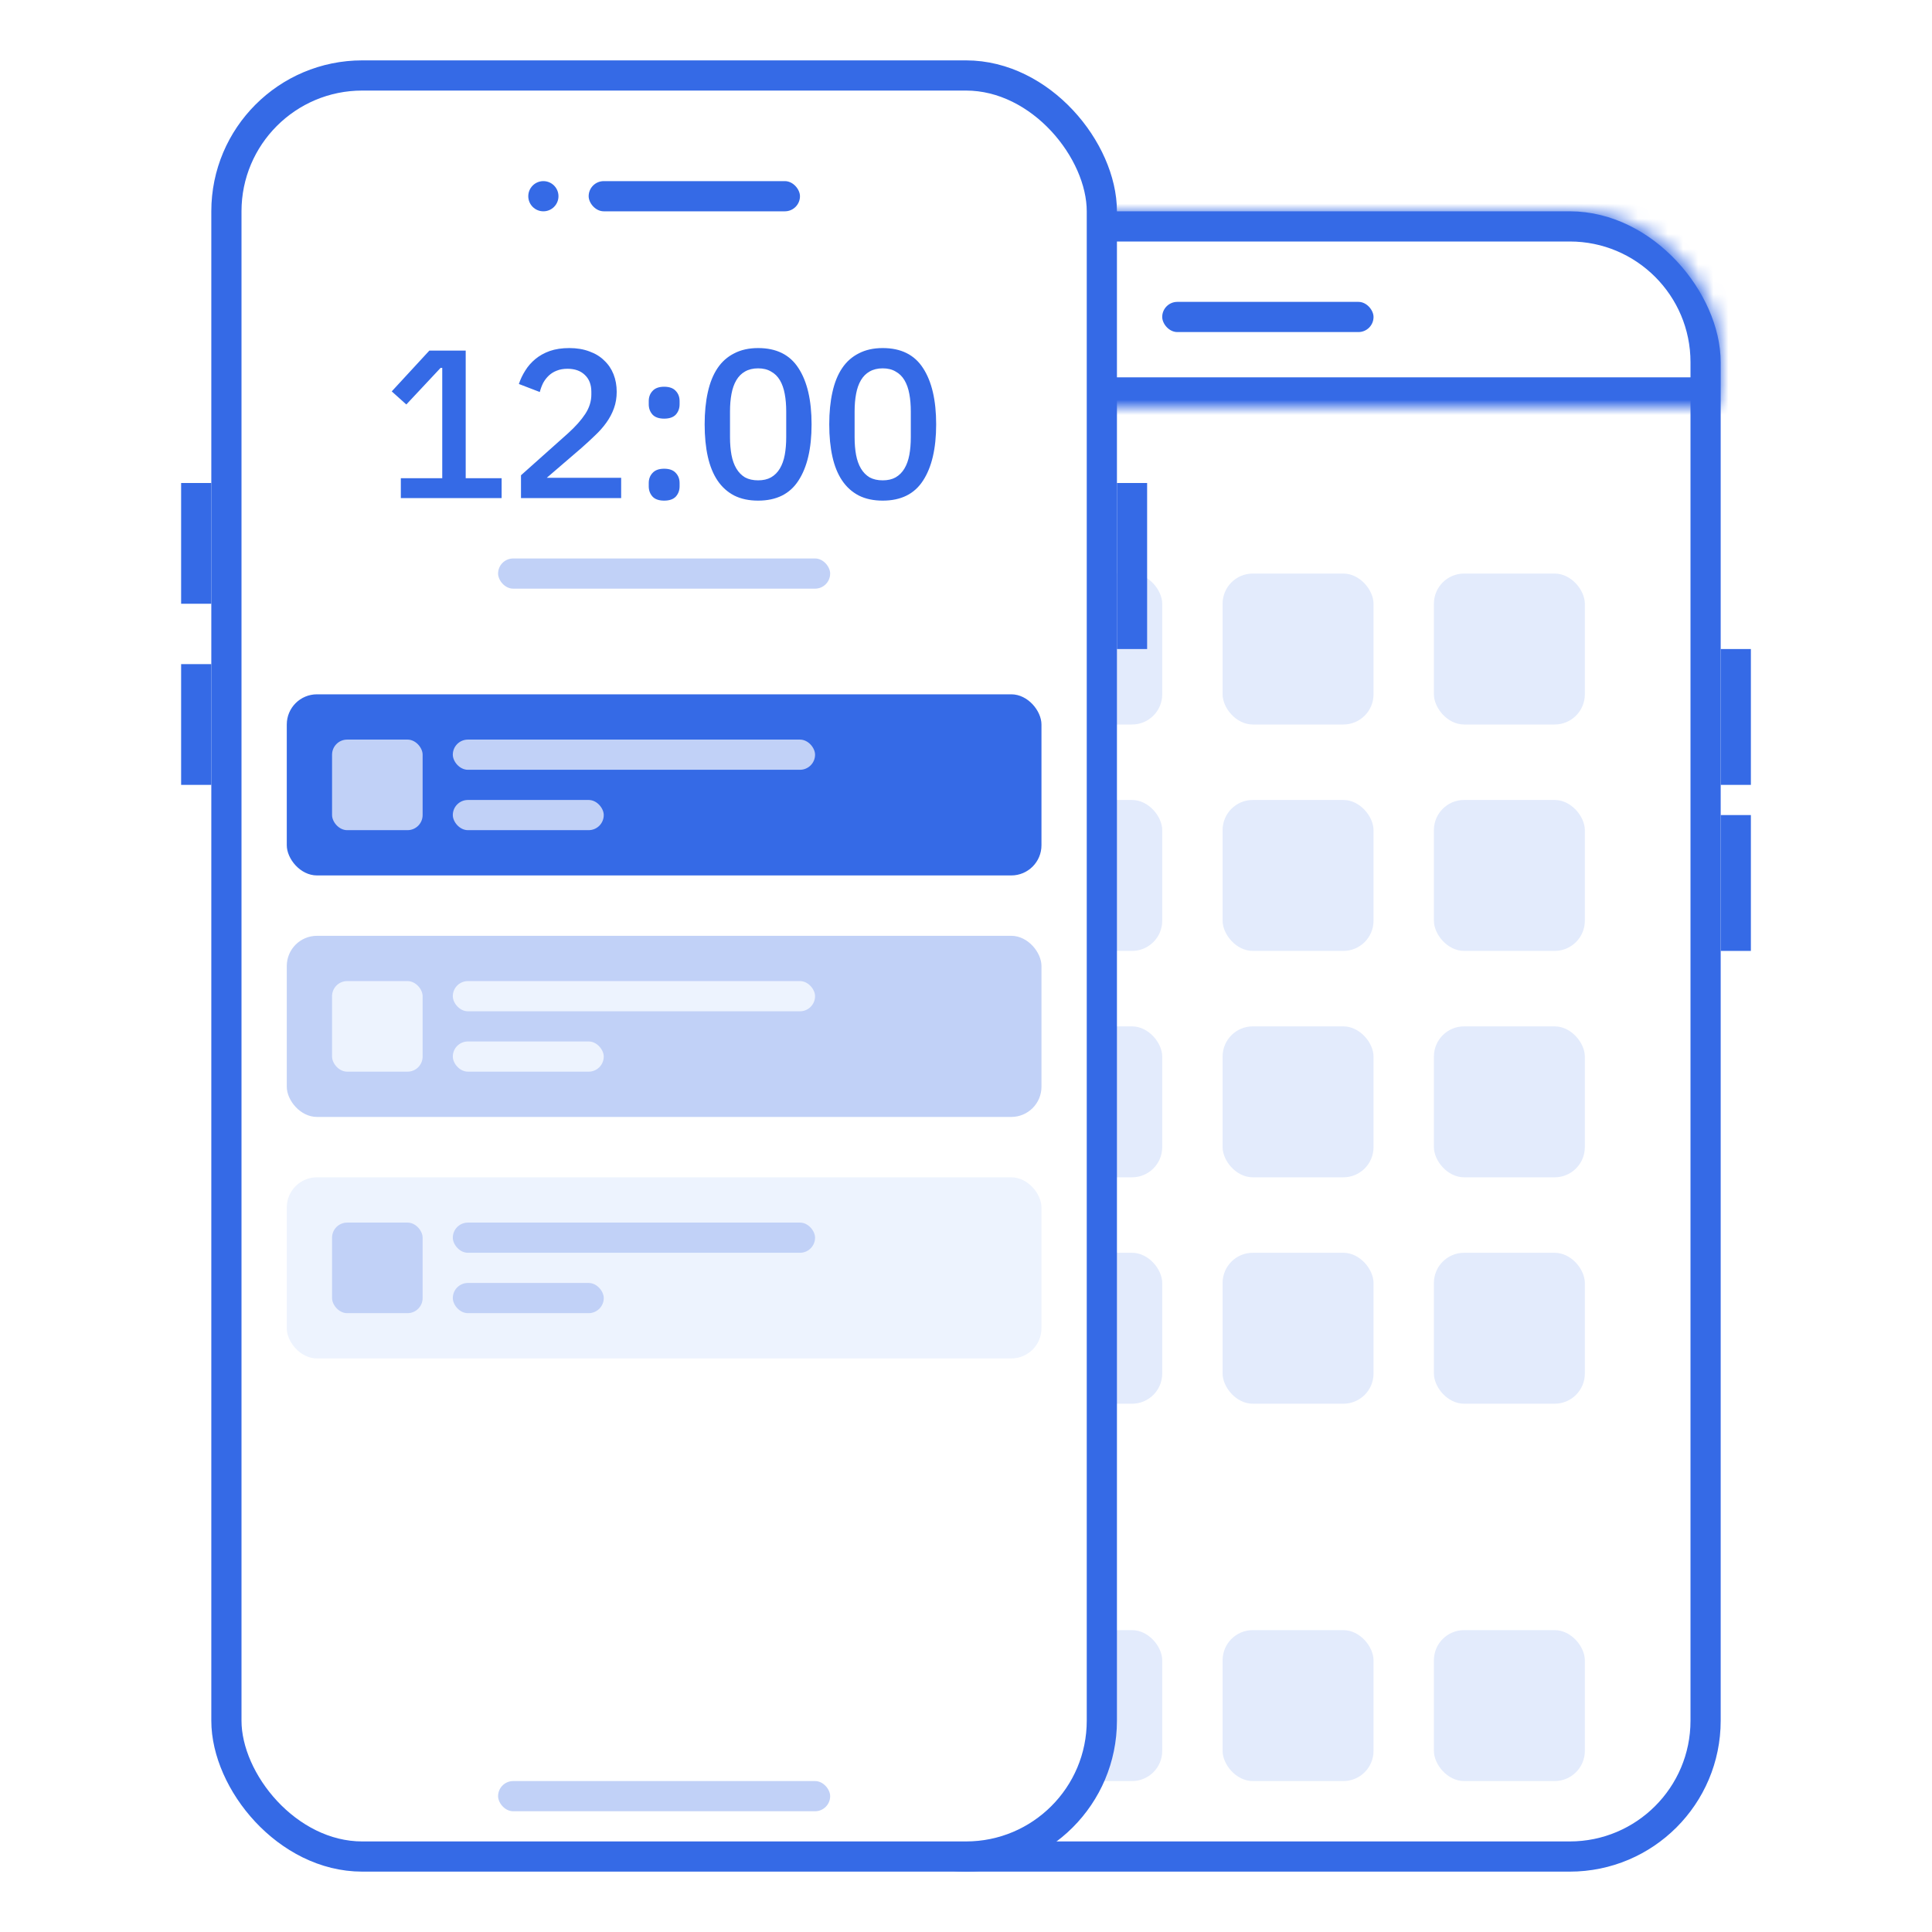 <svg width="128" height="128" viewBox="0 0 128 128" fill="none" xmlns="http://www.w3.org/2000/svg">
<rect width="128" height="128" fill="white"/>
<rect x="55" y="15" width="58" height="108" rx="9" fill="white" stroke="#356AE6" stroke-width="2"/>
<rect x="114" y="43" width="2" height="9" fill="#356AE6"/>
<rect x="114" y="54" width="2" height="9" fill="#356AE6"/>
<mask id="path-4-inside-1" fill="white">
<path d="M54 20.5C54 16.91 56.91 14 60.5 14H104C109.523 14 114 18.477 114 24V26C114 26.552 113.552 27 113 27H60.5C56.91 27 54 24.09 54 20.5V20.5Z"/>
</mask>
<path d="M54 20.5C54 16.91 56.91 14 60.5 14H104C109.523 14 114 18.477 114 24V26C114 26.552 113.552 27 113 27H60.5C56.91 27 54 24.09 54 20.5V20.5Z" fill="white" stroke="#356AE6" stroke-width="4" mask="url(#path-4-inside-1)"/>
<rect x="67" y="38" width="10" height="10" rx="2" fill="#E3EBFC"/>
<rect x="67" y="53" width="10" height="10" rx="2" fill="#E3EBFC"/>
<rect x="95" y="53" width="10" height="10" rx="2" fill="#E3EBFC"/>
<rect x="81" y="53" width="10" height="10" rx="2" fill="#E3EBFC"/>
<rect x="67" y="68" width="10" height="10" rx="2" fill="#E3EBFC"/>
<rect x="95" y="68" width="10" height="10" rx="2" fill="#E3EBFC"/>
<rect x="81" y="68" width="10" height="10" rx="2" fill="#E3EBFC"/>
<rect x="67" y="83" width="10" height="10" rx="2" fill="#E3EBFC"/>
<rect x="95" y="83" width="10" height="10" rx="2" fill="#E3EBFC"/>
<rect x="81" y="83" width="10" height="10" rx="2" fill="#E3EBFC"/>
<rect x="67" y="108" width="10" height="10" rx="2" fill="#E3EBFC"/>
<rect x="95" y="108" width="10" height="10" rx="2" fill="#E3EBFC"/>
<rect x="81" y="108" width="10" height="10" rx="2" fill="#E3EBFC"/>
<rect x="95" y="38" width="10" height="10" rx="2" fill="#E3EBFC"/>
<rect x="81" y="38" width="10" height="10" rx="2" fill="#E3EBFC"/>
<rect x="77" y="20" width="14" height="2" rx="1" fill="#356AE6"/>
<rect x="15" y="5" width="58" height="118" rx="9" fill="white" stroke="#356AE6" stroke-width="2"/>
<rect x="33" y="118" width="22" height="2" rx="1" fill="#C1D1F7"/>
<rect x="33" y="37" width="22" height="2" rx="1" fill="#C1D1F7"/>
<path d="M26.556 33V31.684H29.3V24.376H29.188L26.92 26.798L25.954 25.93L28.446 23.228H30.854V31.684H33.234V33H26.556ZM41.153 33H34.517V31.488L37.639 28.702C38.133 28.254 38.511 27.829 38.773 27.428C39.043 27.017 39.178 26.588 39.178 26.14V25.958C39.178 25.482 39.034 25.109 38.745 24.838C38.465 24.567 38.082 24.432 37.596 24.432C37.326 24.432 37.088 24.474 36.883 24.558C36.687 24.633 36.514 24.74 36.364 24.88C36.215 25.02 36.089 25.183 35.986 25.37C35.893 25.557 35.819 25.757 35.763 25.972L34.377 25.44C34.479 25.132 34.619 24.838 34.797 24.558C34.974 24.269 35.198 24.012 35.468 23.788C35.739 23.564 36.056 23.387 36.42 23.256C36.794 23.125 37.228 23.06 37.722 23.06C38.217 23.06 38.66 23.135 39.053 23.284C39.444 23.424 39.771 23.625 40.032 23.886C40.303 24.138 40.508 24.441 40.648 24.796C40.788 25.151 40.858 25.538 40.858 25.958C40.858 26.35 40.798 26.714 40.676 27.05C40.555 27.386 40.387 27.703 40.172 28.002C39.958 28.301 39.706 28.585 39.416 28.856C39.136 29.127 38.838 29.402 38.52 29.682L36.224 31.656H41.153V33ZM44.003 33.168C43.658 33.168 43.401 33.079 43.233 32.902C43.065 32.715 42.981 32.487 42.981 32.216V32.006C42.981 31.735 43.065 31.511 43.233 31.334C43.401 31.147 43.658 31.054 44.003 31.054C44.348 31.054 44.605 31.147 44.773 31.334C44.941 31.511 45.025 31.735 45.025 32.006V32.216C45.025 32.487 44.941 32.715 44.773 32.902C44.605 33.079 44.348 33.168 44.003 33.168ZM44.003 27.736C43.658 27.736 43.401 27.647 43.233 27.47C43.065 27.283 42.981 27.055 42.981 26.784V26.574C42.981 26.303 43.065 26.079 43.233 25.902C43.401 25.715 43.658 25.622 44.003 25.622C44.348 25.622 44.605 25.715 44.773 25.902C44.941 26.079 45.025 26.303 45.025 26.574V26.784C45.025 27.055 44.941 27.283 44.773 27.47C44.605 27.647 44.348 27.736 44.003 27.736ZM50.227 33.168C49.62 33.168 49.093 33.056 48.645 32.832C48.197 32.599 47.828 32.267 47.539 31.838C47.25 31.409 47.035 30.881 46.895 30.256C46.755 29.631 46.685 28.917 46.685 28.114C46.685 27.321 46.755 26.611 46.895 25.986C47.035 25.351 47.25 24.819 47.539 24.39C47.828 23.961 48.197 23.634 48.645 23.41C49.093 23.177 49.62 23.06 50.227 23.06C51.44 23.06 52.332 23.503 52.901 24.39C53.48 25.277 53.769 26.518 53.769 28.114C53.769 29.71 53.48 30.951 52.901 31.838C52.332 32.725 51.44 33.168 50.227 33.168ZM50.227 31.824C50.563 31.824 50.848 31.759 51.081 31.628C51.324 31.488 51.52 31.292 51.669 31.04C51.818 30.788 51.926 30.489 51.991 30.144C52.056 29.789 52.089 29.397 52.089 28.968V27.26C52.089 26.831 52.056 26.443 51.991 26.098C51.926 25.743 51.818 25.44 51.669 25.188C51.52 24.936 51.324 24.745 51.081 24.614C50.848 24.474 50.563 24.404 50.227 24.404C49.891 24.404 49.602 24.474 49.359 24.614C49.126 24.745 48.934 24.936 48.785 25.188C48.636 25.44 48.528 25.743 48.463 26.098C48.398 26.443 48.365 26.831 48.365 27.26V28.968C48.365 29.397 48.398 29.789 48.463 30.144C48.528 30.489 48.636 30.788 48.785 31.04C48.934 31.292 49.126 31.488 49.359 31.628C49.602 31.759 49.891 31.824 50.227 31.824ZM58.481 33.168C57.875 33.168 57.347 33.056 56.9 32.832C56.452 32.599 56.083 32.267 55.794 31.838C55.504 31.409 55.289 30.881 55.15 30.256C55.01 29.631 54.94 28.917 54.94 28.114C54.94 27.321 55.01 26.611 55.15 25.986C55.289 25.351 55.504 24.819 55.794 24.39C56.083 23.961 56.452 23.634 56.9 23.41C57.347 23.177 57.875 23.06 58.481 23.06C59.695 23.06 60.586 23.503 61.156 24.39C61.734 25.277 62.023 26.518 62.023 28.114C62.023 29.71 61.734 30.951 61.156 31.838C60.586 32.725 59.695 33.168 58.481 33.168ZM58.481 31.824C58.818 31.824 59.102 31.759 59.336 31.628C59.578 31.488 59.774 31.292 59.923 31.04C60.073 30.788 60.18 30.489 60.245 30.144C60.311 29.789 60.343 29.397 60.343 28.968V27.26C60.343 26.831 60.311 26.443 60.245 26.098C60.18 25.743 60.073 25.44 59.923 25.188C59.774 24.936 59.578 24.745 59.336 24.614C59.102 24.474 58.818 24.404 58.481 24.404C58.145 24.404 57.856 24.474 57.614 24.614C57.38 24.745 57.189 24.936 57.039 25.188C56.89 25.44 56.783 25.743 56.718 26.098C56.652 26.443 56.62 26.831 56.62 27.26V28.968C56.62 29.397 56.652 29.789 56.718 30.144C56.783 30.489 56.89 30.788 57.039 31.04C57.189 31.292 57.38 31.488 57.614 31.628C57.856 31.759 58.145 31.824 58.481 31.824Z" fill="#356AE6"/>
<circle cx="36" cy="13" r="1" fill="#356AE6"/>
<rect x="39" y="12" width="14" height="2" rx="1" fill="#356AE6"/>
<rect x="12" y="32" width="2" height="8" fill="#356AE6"/>
<rect x="74" y="32" width="2" height="11" fill="#356AE6"/>
<rect x="12" y="44" width="2" height="8" fill="#356AE6"/>
<rect x="19" y="46" width="50" height="12" rx="2" fill="#356AE6"/>
<rect x="22" y="49" width="6" height="6" rx="1" fill="#C1D1F7"/>
<rect x="30" y="49" width="24" height="2" rx="1" fill="#C1D1F7"/>
<rect x="30" y="53" width="10" height="2" rx="1" fill="#C1D1F7"/>
<rect x="19" y="62" width="50" height="12" rx="2" fill="#C1D1F7"/>
<rect x="22" y="65" width="6" height="6" rx="1" fill="#EDF3FE"/>
<rect x="30" y="65" width="24" height="2" rx="1" fill="#EDF3FE"/>
<rect x="30" y="69" width="10" height="2" rx="1" fill="#EDF3FE"/>
<rect x="19" y="78" width="50" height="12" rx="2" fill="#EDF3FE"/>
<rect x="22" y="81" width="6" height="6" rx="1" fill="#C1D1F7"/>
<rect x="30" y="81" width="24" height="2" rx="1" fill="#C1D1F7"/>
<rect x="30" y="85" width="10" height="2" rx="1" fill="#C1D1F7"/>
</svg>
